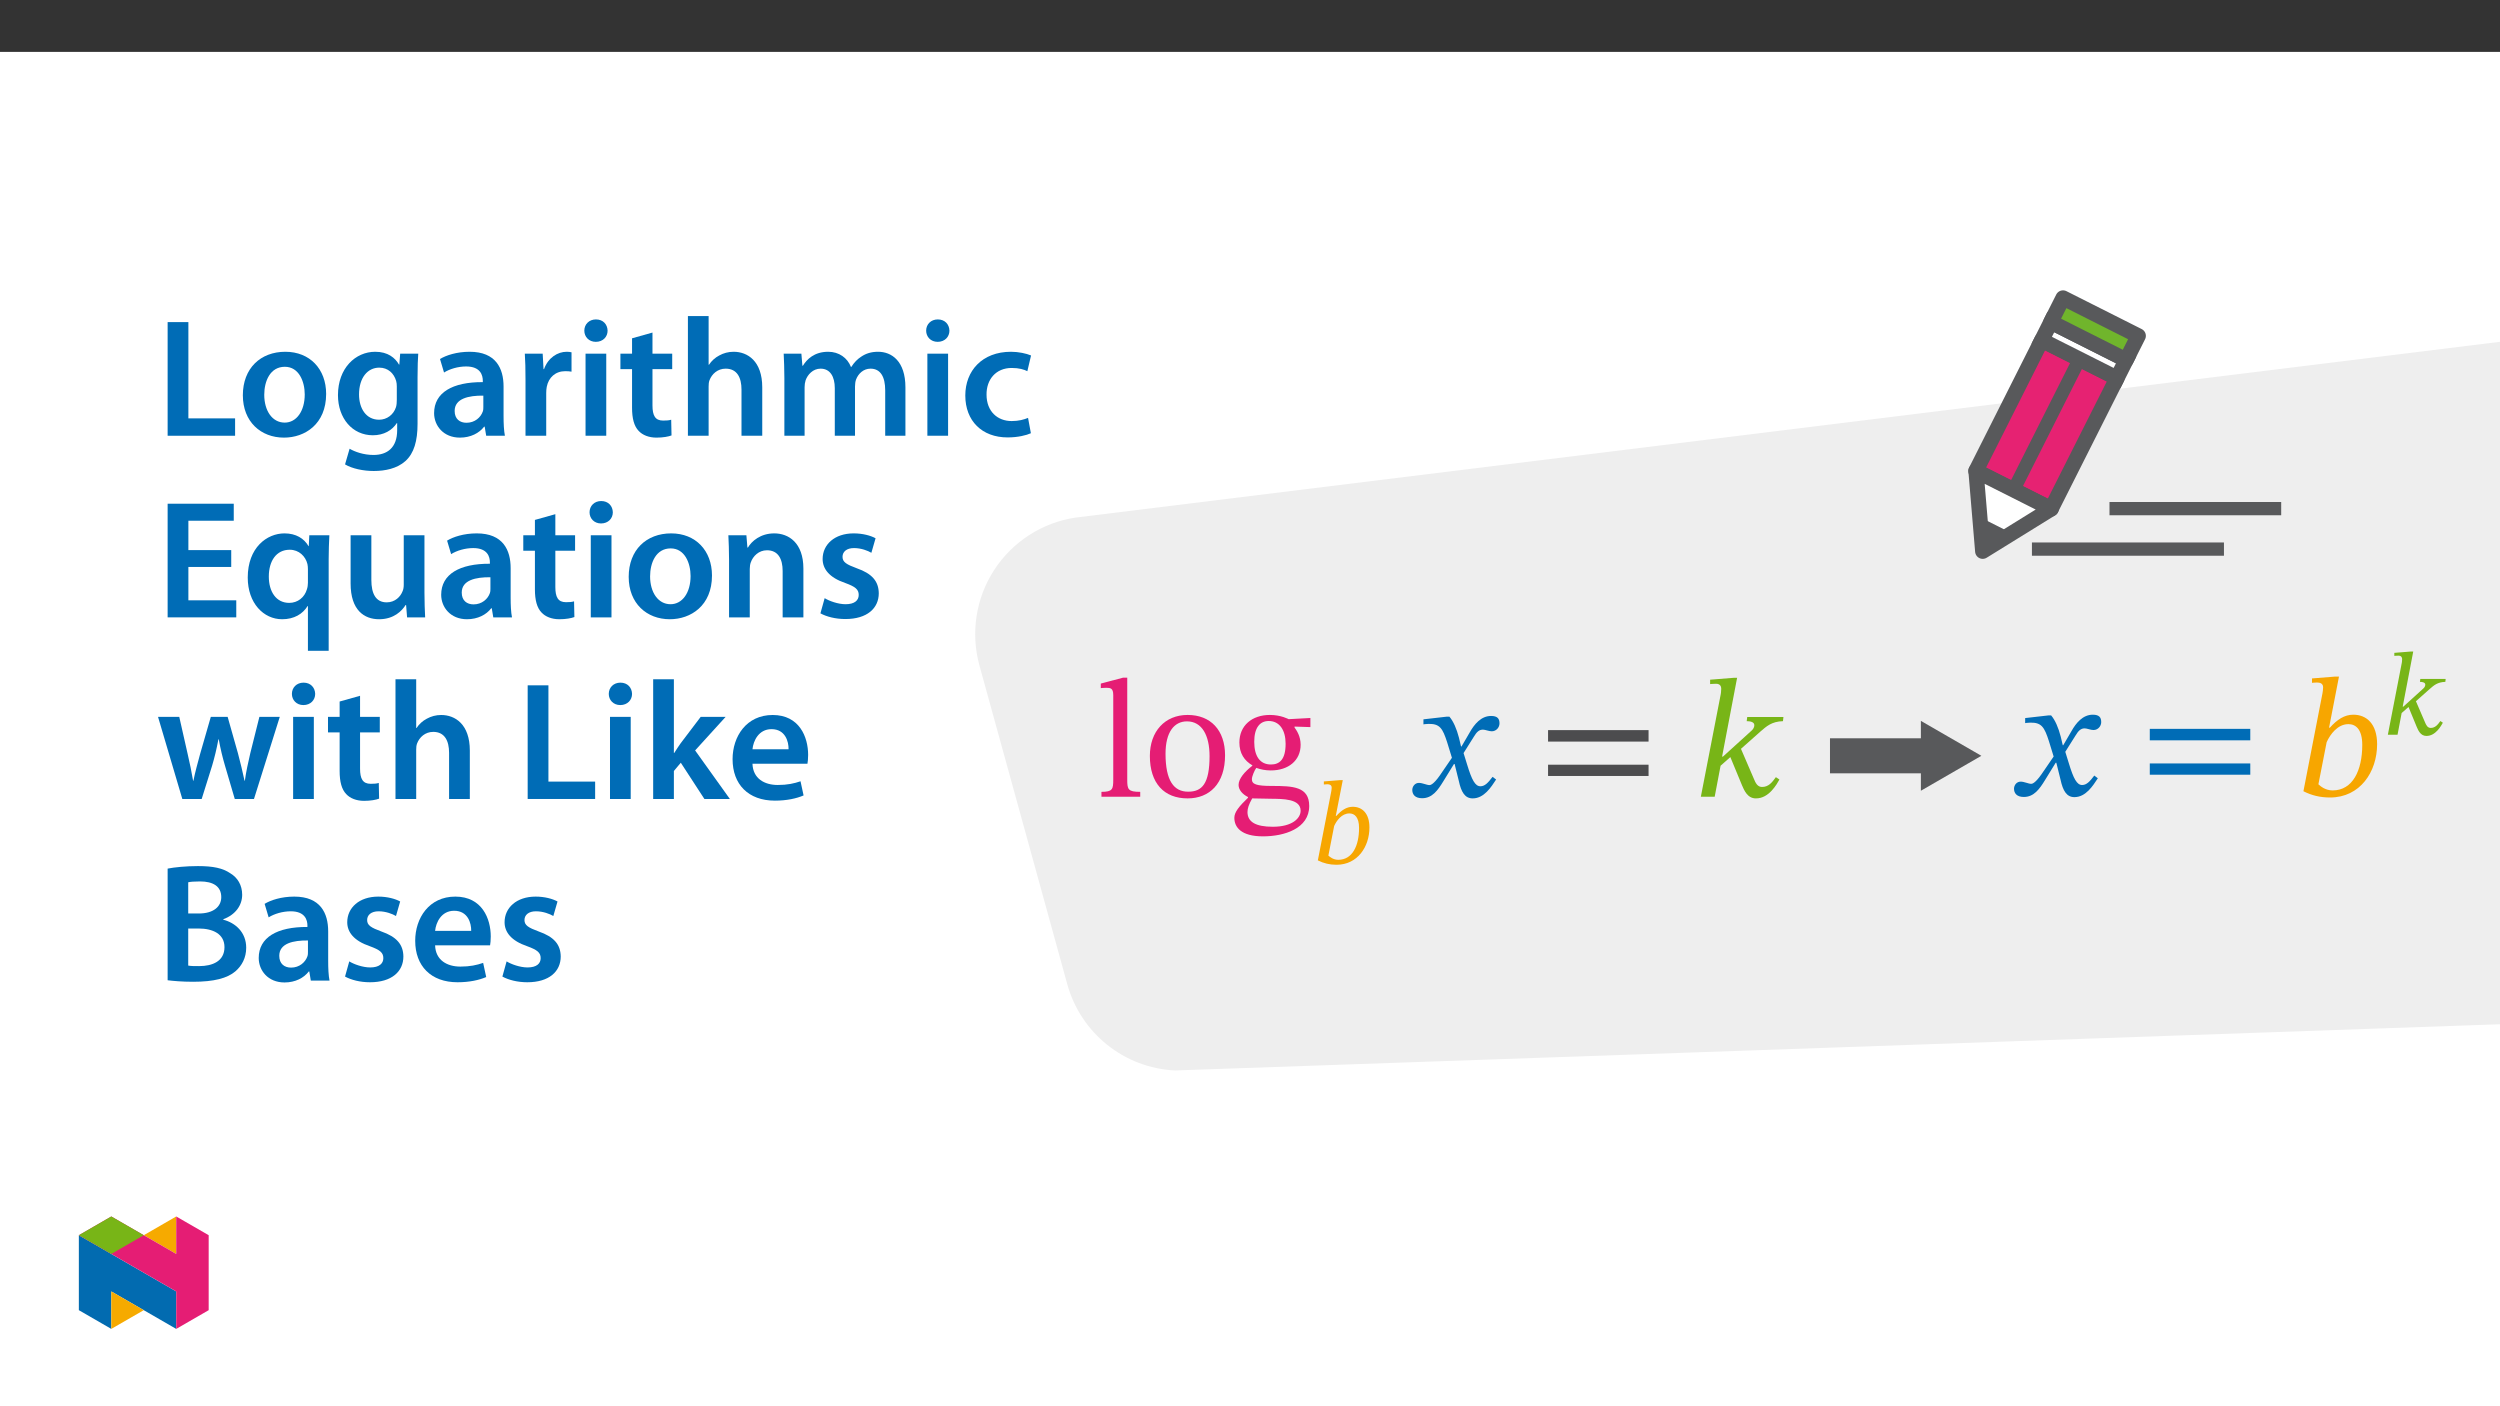 ﻿<?xml version="1.0" encoding="utf-8"?>
<svg xmlns="http://www.w3.org/2000/svg" xmlns:xlink="http://www.w3.org/1999/xlink" viewBox="0 0 960 540" version="1.1">
  <rect x="0" y="0" width="960" height="540" fill="#333333" stroke="none"/>
  <defs>
    <g>
      <symbol overflow="visible" id="glyph0-0">
        <path style="stroke:none;" d="M 20.719 -11 L 20.719 -12.047 C 20.719 -19.094 31.141 -24.156 31.141 -33.672 C 31.141 -40.406 25.516 -43.312 19.172 -43.312 C 12.625 -43.312 8.156 -39.625 8.156 -34.375 C 8.156 -31.344 9.391 -29.844 11.453 -29.844 C 13.016 -29.844 14.375 -30.688 14.375 -32.703 C 14.375 -35.156 13.016 -35.219 13.016 -37.359 C 13.016 -39.375 14.766 -40.859 18.578 -40.859 C 22.734 -40.859 25.312 -38.594 25.312 -33.469 C 25.312 -23.5 18.125 -21.109 18.125 -12.688 L 18.125 -11 Z M 23.188 -3.109 C 23.188 -5.109 21.828 -6.922 19.547 -6.922 C 17.156 -6.922 15.734 -5.188 15.734 -3.109 C 15.734 -0.969 16.969 0.516 19.484 0.516 C 21.828 0.516 23.188 -1.031 23.188 -3.109 Z M 38.531 10.938 L 38.531 -50.828 L 0.641 -50.828 L 0.641 10.938 Z M 35.156 7.516 L 3.953 7.516 L 3.953 -47.531 L 35.156 -47.531 Z M 35.156 7.516 " />
      </symbol>
      <symbol overflow="visible" id="glyph0-1">
        <path style="stroke:none;" d="M 16.828 -1.875 C 12.172 -1.875 11.844 -2.781 11.844 -6.547 L 11.844 -45.719 L 10.234 -45.719 L 1.688 -43.453 L 1.688 -41.703 C 1.688 -41.703 2.656 -41.828 3.75 -41.828 C 5.375 -41.828 6.469 -41.703 6.469 -39.047 L 6.469 -6.547 C 6.469 -2.906 6.219 -1.875 1.938 -1.875 L 1.938 0 L 16.828 0 Z M 16.828 -1.875 " />
      </symbol>
      <symbol overflow="visible" id="glyph0-2">
        <path style="stroke:none;" d="M 16.703 -31.406 C 7.969 -31.406 2.203 -25.062 2.203 -15.672 C 2.203 -5.188 7.641 0.641 16.703 0.641 C 25.125 0.641 31.078 -5.047 31.078 -15.922 C 31.078 -25.516 25.578 -31.406 16.703 -31.406 Z M 16.453 -28.938 C 22.203 -28.938 25.125 -23.562 25.125 -15.609 C 25.125 -5.047 22.281 -1.938 16.969 -1.938 C 11.391 -1.875 8.219 -6.219 8.219 -16.516 C 8.219 -24.797 11.531 -28.938 16.453 -28.938 Z M 16.453 -28.938 " />
      </symbol>
      <symbol overflow="visible" id="glyph0-3">
        <path style="stroke:none;" d="M 8.281 -11.906 C 5.25 -9.578 2.984 -6.859 2.984 -4.531 C 2.984 -2.719 4.406 -0.969 6.609 0.125 L 6.609 0.391 C 3.109 3.75 1.359 5.953 1.359 8.094 C 1.359 11.656 3.891 15.219 12.375 15.219 C 20.531 15.219 30.109 12.234 30.109 3.562 C 30.109 -3.891 23.891 -4.141 15.734 -4.141 C 9.781 -4.141 8.094 -4.797 8.094 -6.734 C 8.094 -7.828 9.125 -10.172 9.781 -11.078 C 11.453 -10.484 13.281 -10.094 15.344 -10.094 C 22.141 -10.094 26.812 -13.922 26.812 -19.938 C 26.812 -23.188 25.375 -25.312 24.469 -26.609 L 24.469 -26.938 L 30.562 -26.734 L 30.562 -30.234 L 22.203 -29.781 C 22.203 -29.781 19.297 -31.406 15.016 -31.406 C 8.156 -31.406 3.297 -27.328 3.297 -20.844 C 3.297 -16.641 5.188 -13.859 8.281 -12.047 Z M 14.562 -29.078 C 18.719 -29.078 21.047 -25.578 21.047 -20.328 C 21.047 -14.188 18.641 -12.375 15.406 -12.375 C 11.203 -12.375 9 -15.547 9 -21.109 C 9 -26.547 11.203 -29.078 14.562 -29.078 Z M 8.219 0.641 C 9.125 0.641 10.359 0.719 15.547 0.781 C 19.875 0.844 26.812 0.719 26.812 5.375 C 26.812 8.156 23.766 11.531 16.125 11.531 C 9.516 11.531 6.406 9.641 6.406 5.891 C 6.406 4.531 6.859 3.047 8.219 0.641 Z M 8.219 0.641 " />
      </symbol>
      <symbol overflow="visible" id="glyph1-0">
        <path style="stroke:none;" d="M 14.5 -7.703 L 14.5 -8.438 C 14.5 -13.375 21.797 -16.906 21.797 -23.578 C 21.797 -28.281 17.859 -30.328 13.422 -30.328 C 8.844 -30.328 5.719 -27.734 5.719 -24.062 C 5.719 -21.938 6.578 -20.891 8.016 -20.891 C 9.109 -20.891 10.062 -21.484 10.062 -22.891 C 10.062 -24.609 9.109 -24.656 9.109 -26.156 C 9.109 -27.562 10.328 -28.609 13.016 -28.609 C 15.906 -28.609 17.719 -27.016 17.719 -23.438 C 17.719 -16.453 12.688 -14.781 12.688 -8.891 L 12.688 -7.703 Z M 16.234 -2.172 C 16.234 -3.578 15.281 -4.844 13.688 -4.844 C 12.016 -4.844 11.016 -3.625 11.016 -2.172 C 11.016 -0.688 11.875 0.359 13.641 0.359 C 15.281 0.359 16.234 -0.719 16.234 -2.172 Z M 26.969 7.656 L 26.969 -35.578 L 0.453 -35.578 L 0.453 7.656 Z M 24.609 5.266 L 2.766 5.266 L 2.766 -33.266 L 24.609 -33.266 Z M 24.609 5.266 " />
      </symbol>
      <symbol overflow="visible" id="glyph1-1">
        <path style="stroke:none;" d="M 8.969 -18.219 L 11.656 -31.953 L 10.656 -31.953 L 4.391 -31.453 L 4.391 -30.281 C 4.391 -30.281 5.266 -30.375 5.75 -30.375 C 6.656 -30.375 7.391 -30.047 7.391 -29.062 C 7.391 -28.516 7.25 -27.656 7.203 -27.469 L 2.078 -1.141 C 4.312 0 6.625 0.547 9.25 0.547 C 17.312 0.547 21.891 -6.344 21.891 -13.781 C 21.891 -19.219 19.078 -21.719 15.5 -21.719 C 13.094 -21.719 11.156 -20.391 9.203 -18.219 Z M 8.344 -14.328 C 9.297 -16.453 11.281 -19.172 14.188 -19.172 C 16.234 -19.172 17.906 -17.672 17.906 -13.594 C 17.906 -6.703 15.328 -1.359 9.922 -1.359 C 8.016 -1.359 6.703 -2.453 6.125 -2.984 Z M 8.344 -14.328 " />
      </symbol>
      <symbol overflow="visible" id="glyph1-2">
        <path style="stroke:none;" d="M 11.609 -31.953 L 10.609 -31.953 L 4.344 -31.453 L 4.344 -30.281 C 4.344 -30.281 5.125 -30.375 5.938 -30.375 C 7.109 -30.375 7.344 -29.594 7.344 -29.016 C 7.344 -28.281 7.203 -27.562 7.203 -27.562 L 1.859 0 L 5.578 0 L 7.156 -8.344 L 9.797 -10.656 L 12.922 -3.078 C 13.469 -1.859 14.328 0.453 16.641 0.453 C 20.219 0.5 22.344 -3.484 22.984 -4.625 L 22.031 -5.266 C 20.984 -3.812 20.031 -2.625 18.312 -2.625 C 17.141 -2.625 16.594 -3.578 16 -5.078 L 12.641 -12.875 L 17.953 -17.594 C 19.484 -18.906 20.844 -20.219 23.938 -20.312 L 24.062 -21.438 L 14.328 -21.438 L 14.188 -20.312 C 15.141 -20.312 16.234 -20.078 16.234 -19.266 C 16.234 -18.453 15.781 -18 15.141 -17.453 L 7.797 -10.781 L 7.562 -10.781 Z M 11.609 -31.953 " />
      </symbol>
      <symbol overflow="visible" id="glyph2-0">
        <path style="stroke:none;" d="M 20.719 -11 L 20.719 -12.047 C 20.719 -19.094 31.141 -24.156 31.141 -33.672 C 31.141 -40.406 25.516 -43.312 19.172 -43.312 C 12.625 -43.312 8.156 -39.625 8.156 -34.375 C 8.156 -31.344 9.391 -29.844 11.453 -29.844 C 13.016 -29.844 14.375 -30.688 14.375 -32.703 C 14.375 -35.156 13.016 -35.219 13.016 -37.359 C 13.016 -39.375 14.766 -40.859 18.578 -40.859 C 22.734 -40.859 25.312 -38.594 25.312 -33.469 C 25.312 -23.5 18.125 -21.109 18.125 -12.688 L 18.125 -11 Z M 23.188 -3.109 C 23.188 -5.109 21.828 -6.922 19.547 -6.922 C 17.156 -6.922 15.734 -5.188 15.734 -3.109 C 15.734 -0.969 16.969 0.516 19.484 0.516 C 21.828 0.516 23.188 -1.031 23.188 -3.109 Z M 38.531 10.938 L 38.531 -50.828 L 0.641 -50.828 L 0.641 10.938 Z M 35.156 7.516 L 3.953 7.516 L 3.953 -47.531 L 35.156 -47.531 Z M 35.156 7.516 " />
      </symbol>
      <symbol overflow="visible" id="glyph2-1">
        <path style="stroke:none;" d="M 20.391 -19.297 L 20.203 -19.297 L 19.422 -22.594 C 18.516 -26.094 17.281 -28.938 15.734 -30.75 L 14.766 -30.75 L 5.766 -29.719 L 5.766 -27.781 C 5.766 -27.781 6.734 -27.969 7.766 -27.969 C 12.047 -28.031 13.141 -26.281 14.891 -20.844 L 16.703 -14.953 L 12.047 -8.156 C 9.516 -4.531 8.359 -4.469 8.094 -4.469 C 7 -4.469 5.438 -5.312 4.016 -5.312 C 2.453 -5.312 1.484 -3.891 1.484 -2.594 C 1.484 -0.969 2.453 0.578 5.25 0.578 C 9.125 0.578 11.266 -2.453 13.344 -5.828 L 17.484 -12.562 L 17.734 -12.562 L 19.359 -6.016 C 20.266 -1.812 21.688 0.641 24.672 0.641 C 29.078 0.641 31.797 -3.75 33.672 -6.609 L 32.312 -7.641 C 30.562 -5.312 29.328 -4.016 27.641 -4.016 C 25.641 -4.016 24.344 -6.406 22.531 -12.375 L 21.172 -16.766 L 25.125 -23.047 C 26.219 -24.859 27.125 -25.766 28.625 -25.766 C 29.469 -25.766 30.953 -25.125 31.984 -25.125 C 33.734 -25.125 34.969 -26.609 34.969 -28.172 C 34.969 -29.984 34.188 -31.016 31.734 -31.016 C 27.906 -31.016 25.312 -27.844 23.562 -24.734 Z M 20.391 -19.297 " />
      </symbol>
      <symbol overflow="visible" id="glyph2-2">
        <path style="stroke:none;" d="M 42.609 -21.172 L 42.609 -25.578 L 4.016 -25.578 L 4.016 -21.172 Z M 42.609 -7.969 L 42.609 -12.297 L 4.016 -12.297 L 4.016 -7.969 Z M 42.609 -7.969 " />
      </symbol>
      <symbol overflow="visible" id="glyph2-3">
        <path style="stroke:none;" d="M 16.578 -45.656 L 15.156 -45.656 L 6.219 -44.938 L 6.219 -43.25 C 6.219 -43.25 7.312 -43.375 8.484 -43.375 C 10.172 -43.375 10.484 -42.281 10.484 -41.438 C 10.484 -40.406 10.297 -39.375 10.297 -39.375 L 2.656 0 L 7.969 0 L 10.234 -11.906 L 13.984 -15.219 L 18.453 -4.406 C 19.234 -2.656 20.469 0.641 23.766 0.641 C 28.875 0.719 31.922 -4.984 32.828 -6.609 L 31.469 -7.516 C 29.984 -5.438 28.625 -3.75 26.156 -3.75 C 24.469 -3.75 23.703 -5.109 22.859 -7.25 L 18.062 -18.391 L 25.641 -25.125 C 27.844 -27 29.781 -28.875 34.188 -29.016 L 34.375 -30.625 L 20.469 -30.625 L 20.266 -29.016 C 21.625 -29.016 23.188 -28.688 23.188 -27.516 C 23.188 -26.359 22.531 -25.703 21.625 -24.922 L 11.141 -15.406 L 10.812 -15.406 Z M 16.578 -45.656 " />
      </symbol>
      <symbol overflow="visible" id="glyph2-4">
        <path style="stroke:none;" d="M 12.828 -26.031 L 16.641 -45.656 L 15.219 -45.656 L 6.281 -44.938 L 6.281 -43.25 C 6.281 -43.25 7.516 -43.375 8.219 -43.375 C 9.516 -43.375 10.547 -42.922 10.547 -41.5 C 10.547 -40.734 10.359 -39.5 10.297 -39.234 L 2.984 -1.625 C 6.156 0 9.453 0.781 13.203 0.781 C 24.734 0.781 31.281 -9.062 31.281 -19.688 C 31.281 -27.453 27.266 -31.016 22.141 -31.016 C 18.719 -31.016 15.922 -29.141 13.141 -26.031 Z M 11.906 -20.469 C 13.281 -23.5 16.125 -27.391 20.266 -27.391 C 23.188 -27.391 25.578 -25.25 25.578 -19.422 C 25.578 -9.578 21.891 -1.938 14.188 -1.938 C 11.453 -1.938 9.578 -3.5 8.734 -4.281 Z M 11.906 -20.469 " />
      </symbol>
      <symbol overflow="visible" id="glyph3-0">
        <path style="stroke:none;" d="M 0 0 L 32.375 0 L 32.375 -45.328 L 0 -45.328 Z M 16.188 -25.578 L 5.188 -42.094 L 27.188 -42.094 Z M 18.125 -22.656 L 29.141 -39.172 L 29.141 -6.156 Z M 5.188 -3.234 L 16.188 -19.75 L 27.188 -3.234 Z M 3.234 -39.172 L 14.25 -22.656 L 3.234 -6.156 Z M 3.234 -39.172 " />
      </symbol>
      <symbol overflow="visible" id="glyph3-1">
        <path style="stroke:none;" d="M 4.594 0 L 30.5 0 L 30.5 -6.672 L 12.562 -6.672 L 12.562 -43.641 L 4.594 -43.641 Z M 4.594 0 " />
      </symbol>
      <symbol overflow="visible" id="glyph3-2">
        <path style="stroke:none;" d="M 18.578 -32.25 C 9.062 -32.25 2.266 -25.906 2.266 -15.547 C 2.266 -5.375 9.188 0.719 18.062 0.719 C 26.094 0.719 34.25 -4.469 34.25 -16.062 C 34.25 -25.641 27.969 -32.25 18.578 -32.25 Z M 18.391 -26.484 C 23.828 -26.484 26.031 -20.781 26.031 -15.859 C 26.031 -9.453 22.859 -5.047 18.328 -5.047 C 13.531 -5.047 10.484 -9.641 10.484 -15.734 C 10.484 -20.984 12.75 -26.484 18.391 -26.484 Z M 18.391 -26.484 " />
      </symbol>
      <symbol overflow="visible" id="glyph3-3">
        <path style="stroke:none;" d="M 32.828 -22.469 C 32.828 -26.812 32.953 -29.391 33.094 -31.531 L 26.156 -31.531 L 25.828 -27.328 L 25.703 -27.328 C 24.219 -29.922 21.438 -32.25 16.578 -32.25 C 9 -32.25 2.266 -25.969 2.266 -15.609 C 2.266 -6.672 7.828 -0.188 15.672 -0.188 C 19.875 -0.188 23.047 -2.078 24.859 -4.859 L 25 -4.859 L 25 -2.141 C 25 4.656 21.109 7.375 15.922 7.375 C 12.109 7.375 8.734 6.156 6.734 4.984 L 4.984 11 C 7.703 12.625 11.984 13.531 16 13.531 C 20.328 13.531 24.922 12.625 28.172 9.719 C 31.469 6.734 32.828 2 32.828 -4.594 Z M 24.859 -13.797 C 24.859 -12.891 24.797 -11.781 24.547 -11 C 23.641 -8.094 21.047 -6.156 18.062 -6.156 C 13.078 -6.156 10.359 -10.484 10.359 -15.859 C 10.359 -22.281 13.656 -26.156 18.125 -26.156 C 21.5 -26.156 23.766 -23.953 24.609 -21.047 C 24.797 -20.391 24.859 -19.688 24.859 -18.906 Z M 24.859 -13.797 " />
      </symbol>
      <symbol overflow="visible" id="glyph3-4">
        <path style="stroke:none;" d="M 28.75 -18.906 C 28.75 -25.828 25.828 -32.25 15.734 -32.25 C 10.75 -32.25 6.672 -30.891 4.344 -29.469 L 5.891 -24.281 C 8.031 -25.641 11.266 -26.609 14.375 -26.609 C 19.938 -26.609 20.781 -23.188 20.781 -21.109 L 20.781 -20.594 C 9.125 -20.656 2.078 -16.578 2.078 -8.672 C 2.078 -3.891 5.641 0.719 11.984 0.719 C 16.125 0.719 19.422 -1.031 21.297 -3.5 L 21.5 -3.5 L 22.078 0 L 29.266 0 C 28.875 -1.938 28.75 -4.734 28.75 -7.578 Z M 20.984 -11.078 C 20.984 -10.484 20.984 -9.906 20.781 -9.328 C 20 -7.062 17.734 -4.984 14.5 -4.984 C 11.984 -4.984 9.969 -6.406 9.969 -9.516 C 9.969 -14.312 15.344 -15.469 20.984 -15.406 Z M 20.984 -11.078 " />
      </symbol>
      <symbol overflow="visible" id="glyph3-5">
        <path style="stroke:none;" d="M 4.281 0 L 12.234 0 L 12.234 -16.375 C 12.234 -17.219 12.297 -18.062 12.438 -18.781 C 13.141 -22.406 15.797 -24.797 19.547 -24.797 C 20.531 -24.797 21.234 -24.734 21.953 -24.609 L 21.953 -32.047 C 21.297 -32.188 20.844 -32.25 20.078 -32.25 C 16.641 -32.25 12.953 -29.984 11.391 -25.578 L 11.203 -25.578 L 10.875 -31.531 L 4.016 -31.531 C 4.203 -28.75 4.281 -25.641 4.281 -21.375 Z M 4.281 0 " />
      </symbol>
      <symbol overflow="visible" id="glyph3-6">
        <path style="stroke:none;" d="M 12.234 0 L 12.234 -31.531 L 4.281 -31.531 L 4.281 0 Z M 8.281 -44.672 C 5.641 -44.672 3.812 -42.797 3.812 -40.344 C 3.812 -38.016 5.562 -36.062 8.219 -36.062 C 11 -36.062 12.75 -38.016 12.75 -40.344 C 12.688 -42.797 11 -44.672 8.281 -44.672 Z M 8.281 -44.672 " />
      </symbol>
      <symbol overflow="visible" id="glyph3-7">
        <path style="stroke:none;" d="M 5.562 -37.422 L 5.562 -31.531 L 1.094 -31.531 L 1.094 -25.578 L 5.562 -25.578 L 5.562 -10.75 C 5.562 -6.609 6.344 -3.688 8.094 -1.875 C 9.578 -0.266 11.984 0.719 14.953 0.719 C 17.422 0.719 19.547 0.328 20.719 -0.125 L 20.594 -6.156 C 19.688 -5.891 18.906 -5.828 17.484 -5.828 C 14.438 -5.828 13.406 -7.766 13.406 -11.656 L 13.406 -25.578 L 20.984 -25.578 L 20.984 -31.531 L 13.406 -31.531 L 13.406 -39.625 Z M 5.562 -37.422 " />
      </symbol>
      <symbol overflow="visible" id="glyph3-8">
        <path style="stroke:none;" d="M 4.281 0 L 12.234 0 L 12.234 -18.906 C 12.234 -19.75 12.297 -20.594 12.562 -21.297 C 13.469 -23.703 15.672 -25.766 18.781 -25.766 C 23.188 -25.766 24.859 -22.281 24.859 -17.734 L 24.859 0 L 32.828 0 L 32.828 -18.578 C 32.828 -28.688 27.188 -32.25 21.828 -32.25 C 19.812 -32.25 17.938 -31.734 16.312 -30.828 C 14.703 -29.984 13.344 -28.75 12.375 -27.266 L 12.234 -27.266 L 12.234 -45.969 L 4.281 -45.969 Z M 4.281 0 " />
      </symbol>
      <symbol overflow="visible" id="glyph3-9">
        <path style="stroke:none;" d="M 4.281 0 L 12.047 0 L 12.047 -18.641 C 12.047 -19.547 12.172 -20.469 12.438 -21.297 C 13.203 -23.438 15.219 -25.766 18.188 -25.766 C 21.891 -25.766 23.641 -22.656 23.641 -18.266 L 23.641 0 L 31.406 0 L 31.406 -18.906 C 31.406 -19.812 31.531 -20.844 31.797 -21.562 C 32.641 -23.828 34.641 -25.766 37.359 -25.766 C 41.188 -25.766 43 -22.656 43 -17.422 L 43 0 L 50.766 0 L 50.766 -18.578 C 50.766 -28.688 45.453 -32.25 40.281 -32.25 C 37.625 -32.25 35.609 -31.594 33.797 -30.375 C 32.375 -29.469 31.078 -28.172 29.984 -26.422 L 29.844 -26.422 C 28.484 -29.922 25.25 -32.25 21.109 -32.25 C 15.734 -32.25 12.891 -29.328 11.391 -26.875 L 11.203 -26.875 L 10.812 -31.531 L 4.016 -31.531 C 4.141 -28.812 4.281 -25.766 4.281 -22.141 Z M 4.281 0 " />
      </symbol>
      <symbol overflow="visible" id="glyph3-10">
        <path style="stroke:none;" d="M 26.359 -6.859 C 24.797 -6.219 22.797 -5.641 20.078 -5.641 C 14.641 -5.641 10.422 -9.328 10.422 -15.797 C 10.359 -21.562 13.984 -26.031 20.078 -26.031 C 22.922 -26.031 24.797 -25.453 26.094 -24.797 L 27.516 -30.828 C 25.703 -31.594 22.734 -32.25 19.812 -32.25 C 8.734 -32.25 2.266 -24.922 2.266 -15.469 C 2.266 -5.703 8.672 0.641 18.516 0.641 C 22.469 0.641 25.766 -0.188 27.453 -0.969 Z M 26.359 -6.859 " />
      </symbol>
      <symbol overflow="visible" id="glyph3-11">
        <path style="stroke:none;" d="M 29.016 -25.828 L 12.562 -25.828 L 12.562 -37.109 L 29.984 -37.109 L 29.984 -43.641 L 4.594 -43.641 L 4.594 0 L 30.953 0 L 30.953 -6.547 L 12.562 -6.547 L 12.562 -19.359 L 29.016 -19.359 Z M 29.016 -25.828 " />
      </symbol>
      <symbol overflow="visible" id="glyph3-12">
        <path style="stroke:none;" d="M 25.375 12.828 L 33.344 12.828 L 33.344 -22.406 C 33.344 -25.703 33.469 -28.688 33.609 -31.531 L 25.906 -31.531 L 25.703 -27.328 L 25.578 -27.391 C 23.891 -30.297 20.781 -32.25 16.375 -32.25 C 9.641 -32.25 2.266 -26.812 2.266 -15.281 C 2.266 -5.438 8.359 0.719 15.469 0.719 C 20.078 0.719 23.375 -1.297 25.25 -4.344 L 25.375 -4.344 Z M 25.375 -13.281 C 25.375 -12.5 25.25 -11.531 25 -10.812 C 24.094 -7.641 21.438 -5.562 18.188 -5.562 C 13.141 -5.562 10.359 -9.906 10.359 -15.672 C 10.359 -21.625 13.203 -25.969 18.391 -25.969 C 21.953 -25.969 24.469 -23.438 25.188 -20.469 C 25.312 -19.875 25.375 -19.172 25.375 -18.516 Z M 25.375 -13.281 " />
      </symbol>
      <symbol overflow="visible" id="glyph3-13">
        <path style="stroke:none;" d="M 32.5 -31.531 L 24.547 -31.531 L 24.547 -12.5 C 24.547 -11.594 24.406 -10.688 24.094 -10.031 C 23.312 -7.969 21.234 -5.766 18 -5.766 C 13.797 -5.766 12.109 -9.125 12.109 -14.375 L 12.109 -31.531 L 4.141 -31.531 L 4.141 -13.016 C 4.141 -2.719 9.391 0.719 15.094 0.719 C 20.781 0.719 23.891 -2.531 25.25 -4.734 L 25.453 -4.734 L 25.828 0 L 32.766 0 C 32.641 -2.594 32.5 -5.703 32.5 -9.453 Z M 32.5 -31.531 " />
      </symbol>
      <symbol overflow="visible" id="glyph3-14">
        <path style="stroke:none;" d="M 4.281 0 L 12.234 0 L 12.234 -18.578 C 12.234 -19.484 12.375 -20.469 12.625 -21.109 C 13.469 -23.5 15.672 -25.766 18.844 -25.766 C 23.188 -25.766 24.859 -22.344 24.859 -17.812 L 24.859 0 L 32.828 0 L 32.828 -18.719 C 32.828 -28.688 27.125 -32.25 21.625 -32.25 C 16.375 -32.25 12.953 -29.266 11.531 -26.812 L 11.328 -26.812 L 10.938 -31.531 L 4.016 -31.531 C 4.141 -28.812 4.281 -25.766 4.281 -22.141 Z M 4.281 0 " />
      </symbol>
      <symbol overflow="visible" id="glyph3-15">
        <path style="stroke:none;" d="M 2.328 -1.547 C 4.656 -0.266 8.094 0.641 11.906 0.641 C 20.266 0.641 24.734 -3.5 24.734 -9.266 C 24.672 -13.922 22.078 -16.828 16.312 -18.844 C 12.297 -20.328 10.812 -21.234 10.812 -23.25 C 10.812 -25.188 12.375 -26.609 15.219 -26.609 C 18 -26.609 20.594 -25.578 21.891 -24.797 L 23.5 -30.375 C 21.625 -31.406 18.578 -32.25 15.094 -32.25 C 7.766 -32.25 3.172 -27.969 3.172 -22.406 C 3.172 -18.641 5.703 -15.281 11.844 -13.203 C 15.734 -11.781 17.031 -10.75 17.031 -8.609 C 17.031 -6.547 15.469 -5.047 11.984 -5.047 C 9.125 -5.047 5.703 -6.281 3.953 -7.375 Z M 2.328 -1.547 " />
      </symbol>
      <symbol overflow="visible" id="glyph3-16">
        <path style="stroke:none;" d="M 0.906 -31.531 L 10.234 0 L 17.672 0 L 21.688 -12.828 C 22.594 -15.922 23.375 -19.031 24.094 -22.922 L 24.219 -22.922 C 24.922 -19.094 25.641 -16.125 26.609 -12.828 L 30.375 0 L 37.75 0 L 47.656 -31.531 L 39.828 -31.531 L 36.328 -17.547 C 35.484 -13.859 34.703 -10.422 34.25 -7 L 34.125 -7 C 33.406 -10.422 32.562 -13.859 31.594 -17.547 L 27.641 -31.531 L 21.172 -31.531 L 17.031 -17.156 C 16.188 -13.922 15.156 -10.422 14.5 -7 L 14.375 -7 C 13.797 -10.422 13.078 -13.859 12.297 -17.219 L 9.062 -31.531 Z M 0.906 -31.531 " />
      </symbol>
      <symbol overflow="visible" id="glyph3-17">
        <path style="stroke:none;" d="M 12.234 -45.969 L 4.281 -45.969 L 4.281 0 L 12.234 0 L 12.234 -10.75 L 14.891 -13.922 L 23.953 0 L 33.734 0 L 20.391 -18.641 L 32.109 -31.531 L 22.531 -31.531 L 14.828 -21.375 C 14.047 -20.266 13.141 -18.906 12.375 -17.672 L 12.234 -17.672 Z M 12.234 -45.969 " />
      </symbol>
      <symbol overflow="visible" id="glyph3-18">
        <path style="stroke:none;" d="M 31.016 -13.531 C 31.141 -14.25 31.281 -15.406 31.281 -16.906 C 31.281 -23.828 27.906 -32.25 17.672 -32.25 C 7.578 -32.25 2.266 -24.016 2.266 -15.281 C 2.266 -5.641 8.281 0.641 18.516 0.641 C 23.047 0.641 26.812 -0.188 29.531 -1.359 L 28.359 -6.797 C 25.906 -5.953 23.312 -5.375 19.625 -5.375 C 14.5 -5.375 10.094 -7.828 9.906 -13.531 Z M 9.906 -19.094 C 10.234 -22.344 12.297 -26.812 17.219 -26.812 C 22.531 -26.812 23.828 -22.016 23.766 -19.094 Z M 9.906 -19.094 " />
      </symbol>
      <symbol overflow="visible" id="glyph3-19">
        <path style="stroke:none;" d="M 4.594 -0.125 C 6.672 0.125 9.969 0.453 14.375 0.453 C 22.406 0.453 27.516 -0.906 30.625 -3.562 C 33.094 -5.703 34.766 -8.734 34.766 -12.625 C 34.766 -18.578 30.562 -22.203 25.969 -23.375 L 25.969 -23.562 C 30.688 -25.312 33.219 -28.938 33.219 -32.953 C 33.219 -36.719 31.406 -39.562 28.688 -41.188 C 25.766 -43.188 22.078 -43.969 16.25 -43.969 C 11.719 -43.969 7.125 -43.516 4.594 -43 Z M 12.5 -37.75 C 13.344 -37.938 14.703 -38.078 17.031 -38.078 C 22.078 -38.078 25.188 -36.188 25.188 -32.047 C 25.188 -28.359 22.141 -25.766 16.578 -25.766 L 12.5 -25.766 Z M 12.5 -20 L 16.453 -20 C 21.953 -20 26.422 -17.938 26.422 -12.828 C 26.422 -7.453 21.828 -5.562 16.703 -5.562 C 14.891 -5.562 13.531 -5.562 12.5 -5.766 Z M 12.5 -20 " />
      </symbol>
    </g>
    <clipPath id="clip1">
      <path d="M 374 130 L 960 130 L 960 411.059 L 374 411.059 Z M 374 130 " />
    </clipPath>
    <clipPath id="clip2">
      <path d="M 701 111.496 L 899 111.496 L 899 228 L 701 228 Z M 701 111.496 " />
    </clipPath>
    <clipPath id="clip3">
      <path d="M 784 111.496 L 825 111.496 L 825 142 L 784 142 Z M 784 111.496 " />
    </clipPath>
    <clipPath id="clip4">
      <path d="M 701 111.496 L 871 111.496 L 871 261 L 701 261 Z M 701 111.496 " />
    </clipPath>
    <clipPath id="clip5">
      <path d="M 30.277 474 L 68 474 L 68 510.301 L 30.277 510.301 Z M 30.277 474 " />
    </clipPath>
    <clipPath id="clip6">
      <path d="M 42 495 L 56 495 L 56 510.301 L 42 510.301 Z M 42 495 " />
    </clipPath>
    <clipPath id="clip7">
      <path d="M 55 467.125 L 68 467.125 L 68 482 L 55 482 Z M 55 467.125 " />
    </clipPath>
    <clipPath id="clip8">
      <path d="M 30.277 467.125 L 80.133 467.125 L 80.133 510.301 L 30.277 510.301 Z M 30.277 467.125 " />
    </clipPath>
    <clipPath id="clip9">
      <path d="M 30.277 467.125 L 56 467.125 L 56 482 L 30.277 482 Z M 30.277 467.125 " />
    </clipPath>
  </defs>
  <g id="surface1">
    <path style=" stroke:none;fill-rule:nonzero;fill:rgb(100%,100%,100%);fill-opacity:1;" d="M 0 559.926 L 960 559.926 L 960 19.926 L 0 19.926 Z M 0 559.926 " />
    <g clip-path="url(#clip1)" clip-rule="nonzero">
      <path style=" stroke:none;fill-rule:nonzero;fill:rgb(93.3%,93.3%,93.3%);fill-opacity:1;" d="M 967.148 393.062 C 876.762 396.273 451.176 411.059 451.176 411.059 C 431.633 410.078 415.012 396.746 409.816 377.879 L 376.102 255.527 C 372.668 243.062 374.734 229.691 381.777 218.852 C 388.82 208.008 400.191 200.684 412.977 198.754 L 967.113 130.371 " />
    </g>
    <path style="fill:none;stroke-width:15.825;stroke-linecap:butt;stroke-linejoin:miter;stroke:rgb(34.499%,34.9%,35.699%);stroke-opacity:1;stroke-miterlimit:10;" d="M -0.002 -0 L -45.678 -0 " transform="matrix(0.85,0,0,-0.85,741.541,290.23)" />
    <path style=" stroke:none;fill-rule:nonzero;fill:rgb(34.499%,34.9%,35.699%);fill-opacity:1;" d="M 737.617 276.816 L 760.844 290.227 L 737.617 303.645 Z M 737.617 276.816 " />
    <path style="fill-rule:nonzero;fill:rgb(90.199%,13.3%,44.699%);fill-opacity:1;stroke-width:6.859;stroke-linecap:butt;stroke-linejoin:round;stroke:rgb(34.499%,34.9%,35.699%);stroke-opacity:1;stroke-miterlimit:10;" d="M 0.002 0.002 L 34 -17.126 L 4.248 -76.198 L -29.75 -59.075 Z M 0.002 0.002 " transform="matrix(0.85,0,0,-0.85,784.026,130.638)" />
    <path style="fill-rule:nonzero;fill:rgb(100%,100%,100%);fill-opacity:1;stroke-width:6.859;stroke-linecap:butt;stroke-linejoin:round;stroke:rgb(34.499%,34.9%,35.699%);stroke-opacity:1;stroke-miterlimit:10;" d="M 0.001 0.002 L -34.001 17.125 L -30.959 -19.157 Z M 0.001 0.002 " transform="matrix(0.85,0,0,-0.85,787.671,195.404)" />
    <path style=" stroke:none;fill-rule:nonzero;fill:rgb(34.499%,34.9%,35.699%);fill-opacity:1;" d="M 772.527 204.773 L 760.258 198.59 L 761.355 211.688 Z M 772.527 204.773 " />
    <path style=" stroke:none;fill-rule:nonzero;fill:rgb(100%,100%,100%);fill-opacity:1;" d="M 787.539 123.66 L 816.441 138.219 L 812.926 145.195 L 784.023 130.641 Z M 787.539 123.66 " />
    <g clip-path="url(#clip2)" clip-rule="nonzero">
      <path style="fill:none;stroke-width:6.859;stroke-linecap:round;stroke-linejoin:miter;stroke:rgb(34.499%,34.9%,35.699%);stroke-opacity:1;stroke-miterlimit:10;" d="M 0 0.002 L 34.003 -17.126 L 29.867 -25.334 L -4.136 -8.21 Z M 0 0.002 " transform="matrix(0.85,0,0,-0.85,787.539,123.662)" />
    </g>
    <path style=" stroke:none;fill-rule:nonzero;fill:rgb(43.9%,70.999%,17.299%);fill-opacity:1;" d="M 792.199 114.41 L 821.098 128.965 L 816.441 138.219 L 787.539 123.66 Z M 792.199 114.41 " />
    <g clip-path="url(#clip3)" clip-rule="nonzero">
      <path style="fill:none;stroke-width:6.859;stroke-linecap:butt;stroke-linejoin:round;stroke:rgb(34.499%,34.9%,35.699%);stroke-opacity:1;stroke-miterlimit:10;" d="M 0.002 -0.001 L 34 -17.124 L 28.522 -28.011 L -5.481 -10.883 Z M 0.002 -0.001 " transform="matrix(0.85,0,0,-0.85,792.198,114.41)" />
    </g>
    <g clip-path="url(#clip4)" clip-rule="nonzero">
      <path style="fill:none;stroke-width:6;stroke-linecap:round;stroke-linejoin:miter;stroke:rgb(34.499%,34.9%,35.699%);stroke-opacity:1;stroke-miterlimit:10;" d="M 0.001 0.001 L -29.751 -59.075 " transform="matrix(0.85,0,0,-0.85,798.507,137.911)" />
    </g>
    <path style="fill:none;stroke-width:6;stroke-linecap:butt;stroke-linejoin:round;stroke:rgb(34.499%,34.9%,35.699%);stroke-opacity:1;stroke-miterlimit:10;" d="M -0.002 -0.001 L 86.749 -0.001 " transform="matrix(0.85,0,0,-0.85,780.263,210.863)" />
    <path style="fill:none;stroke-width:6;stroke-linecap:butt;stroke-linejoin:round;stroke:rgb(34.499%,34.9%,35.699%);stroke-opacity:1;stroke-miterlimit:10;" d="M -0.002 0.002 L 77.567 0.002 " transform="matrix(0.85,0,0,-0.85,810.045,195.314)" />
    <g style="fill:rgb(89.803%,11.374%,45.49%);fill-opacity:1;">
      <use xlink:href="#glyph0-1" x="421.018" y="305.943" />
      <use xlink:href="#glyph0-2" x="439.344" y="305.943" />
      <use xlink:href="#glyph0-3" x="472.629" y="305.943" />
    </g>
    <g style="fill:rgb(96.863%,65.099%,0%);fill-opacity:1;">
      <use xlink:href="#glyph1-1" x="503.972" y="331.522" />
    </g>
    <g style="fill:rgb(0%,42.354%,71.373%);fill-opacity:1;">
      <use xlink:href="#glyph2-1" x="540.835" y="305.943" />
    </g>
    <g style="fill:rgb(29.805%,29.805%,30.588%);fill-opacity:1;">
      <use xlink:href="#glyph2-2" x="590.439" y="305.943" />
    </g>
    <g style="fill:rgb(47.06%,70.979%,9.021%);fill-opacity:1;">
      <use xlink:href="#glyph2-3" x="650.469" y="305.943" />
    </g>
    <g style="fill:rgb(0%,42.354%,71.373%);fill-opacity:1;">
      <use xlink:href="#glyph2-1" x="771.897" y="305.458" />
    </g>
    <g style="fill:rgb(0%,42.354%,71.373%);fill-opacity:1;">
      <use xlink:href="#glyph2-2" x="821.501" y="305.458" />
    </g>
    <g style="fill:rgb(96.863%,65.099%,0%);fill-opacity:1;">
      <use xlink:href="#glyph2-4" x="881.531" y="305.458" />
    </g>
    <g style="fill:rgb(47.06%,70.979%,9.021%);fill-opacity:1;">
      <use xlink:href="#glyph1-2" x="915.075" y="282.146" />
    </g>
    <g style="fill:rgb(0%,42.354%,71.373%);fill-opacity:1;">
      <use xlink:href="#glyph3-1" x="59.776" y="167.33" />
    </g>
    <g style="fill:rgb(0%,42.354%,71.373%);fill-opacity:1;">
      <use xlink:href="#glyph3-2" x="90.989" y="167.33" />
      <use xlink:href="#glyph3-3" x="127.512" y="167.33" />
      <use xlink:href="#glyph3-4" x="164.618" y="167.33" />
      <use xlink:href="#glyph3-5" x="197.514" y="167.33" />
      <use xlink:href="#glyph3-6" x="220.568" y="167.33" />
      <use xlink:href="#glyph3-7" x="237.146" y="167.33" />
      <use xlink:href="#glyph3-8" x="259.876" y="167.33" />
      <use xlink:href="#glyph3-9" x="296.917" y="167.33" />
      <use xlink:href="#glyph3-6" x="351.831" y="167.33" />
      <use xlink:href="#glyph3-10" x="368.409" y="167.33" />
    </g>
    <g style="fill:rgb(0%,42.354%,71.373%);fill-opacity:1;">
      <use xlink:href="#glyph3-11" x="59.776" y="237.069" />
    </g>
    <g style="fill:rgb(0%,42.354%,71.373%);fill-opacity:1;">
      <use xlink:href="#glyph3-12" x="92.867" y="237.069" />
      <use xlink:href="#glyph3-13" x="130.491" y="237.069" />
      <use xlink:href="#glyph3-4" x="167.338" y="237.069" />
    </g>
    <g style="fill:rgb(0%,42.354%,71.373%);fill-opacity:1;">
      <use xlink:href="#glyph3-7" x="199.846" y="237.069" />
      <use xlink:href="#glyph3-6" x="222.576" y="237.069" />
      <use xlink:href="#glyph3-2" x="239.153" y="237.069" />
      <use xlink:href="#glyph3-14" x="275.676" y="237.069" />
      <use xlink:href="#glyph3-15" x="312.717" y="237.069" />
    </g>
    <g style="fill:rgb(0%,42.354%,71.373%);fill-opacity:1;">
      <use xlink:href="#glyph3-16" x="59.776" y="306.807" />
      <use xlink:href="#glyph3-6" x="108.279" y="306.807" />
      <use xlink:href="#glyph3-7" x="124.857" y="306.807" />
      <use xlink:href="#glyph3-8" x="147.587" y="306.807" />
    </g>
    <g style="fill:rgb(0%,42.354%,71.373%);fill-opacity:1;">
      <use xlink:href="#glyph3-1" x="198.033" y="306.807" />
      <use xlink:href="#glyph3-6" x="229.958" y="306.807" />
      <use xlink:href="#glyph3-17" x="246.536" y="306.807" />
    </g>
    <g style="fill:rgb(0%,42.354%,71.373%);fill-opacity:1;">
      <use xlink:href="#glyph3-18" x="279.044" y="306.807" />
    </g>
    <g style="fill:rgb(0%,42.354%,71.373%);fill-opacity:1;">
      <use xlink:href="#glyph3-19" x="59.776" y="376.546" />
    </g>
    <g style="fill:rgb(0%,42.354%,71.373%);fill-opacity:1;">
      <use xlink:href="#glyph3-4" x="97.27" y="376.546" />
      <use xlink:href="#glyph3-15" x="130.167" y="376.546" />
      <use xlink:href="#glyph3-18" x="157.171" y="376.546" />
      <use xlink:href="#glyph3-15" x="190.585" y="376.546" />
    </g>
    <g clip-path="url(#clip5)" clip-rule="nonzero">
      <path style=" stroke:none;fill-rule:nonzero;fill:rgb(0.8%,42%,68.999%);fill-opacity:1;" d="M 30.277 503.105 L 42.738 510.301 L 42.738 495.91 L 67.668 510.301 L 67.668 495.91 L 30.277 474.32 Z M 30.277 503.105 " />
    </g>
    <g clip-path="url(#clip6)" clip-rule="nonzero">
      <path style=" stroke:none;fill-rule:nonzero;fill:rgb(96.1%,66.699%,0%);fill-opacity:1;" d="M 42.738 510.301 L 55.203 503.105 L 42.738 495.91 Z M 42.738 510.301 " />
    </g>
    <g clip-path="url(#clip7)" clip-rule="nonzero">
      <path style=" stroke:none;fill-rule:nonzero;fill:rgb(96.1%,66.699%,0%);fill-opacity:1;" d="M 67.668 467.125 L 55.203 474.32 L 67.668 481.516 Z M 67.668 467.125 " />
    </g>
    <g clip-path="url(#clip8)" clip-rule="nonzero">
      <path style=" stroke:none;fill-rule:nonzero;fill:rgb(89.799%,11.4%,45.499%);fill-opacity:1;" d="M 67.668 467.125 L 67.668 481.516 L 42.738 467.125 L 30.277 474.32 L 67.668 495.91 L 67.668 510.301 L 80.133 503.105 L 80.133 474.32 Z M 67.668 467.125 " />
    </g>
    <g clip-path="url(#clip9)" clip-rule="nonzero">
      <path style=" stroke:none;fill-rule:nonzero;fill:rgb(47.099%,70.999%,9%);fill-opacity:1;" d="M 42.738 467.125 L 30.277 474.32 L 42.738 481.516 L 55.203 474.32 Z M 42.738 467.125 " />
    </g>
  </g>
</svg>
